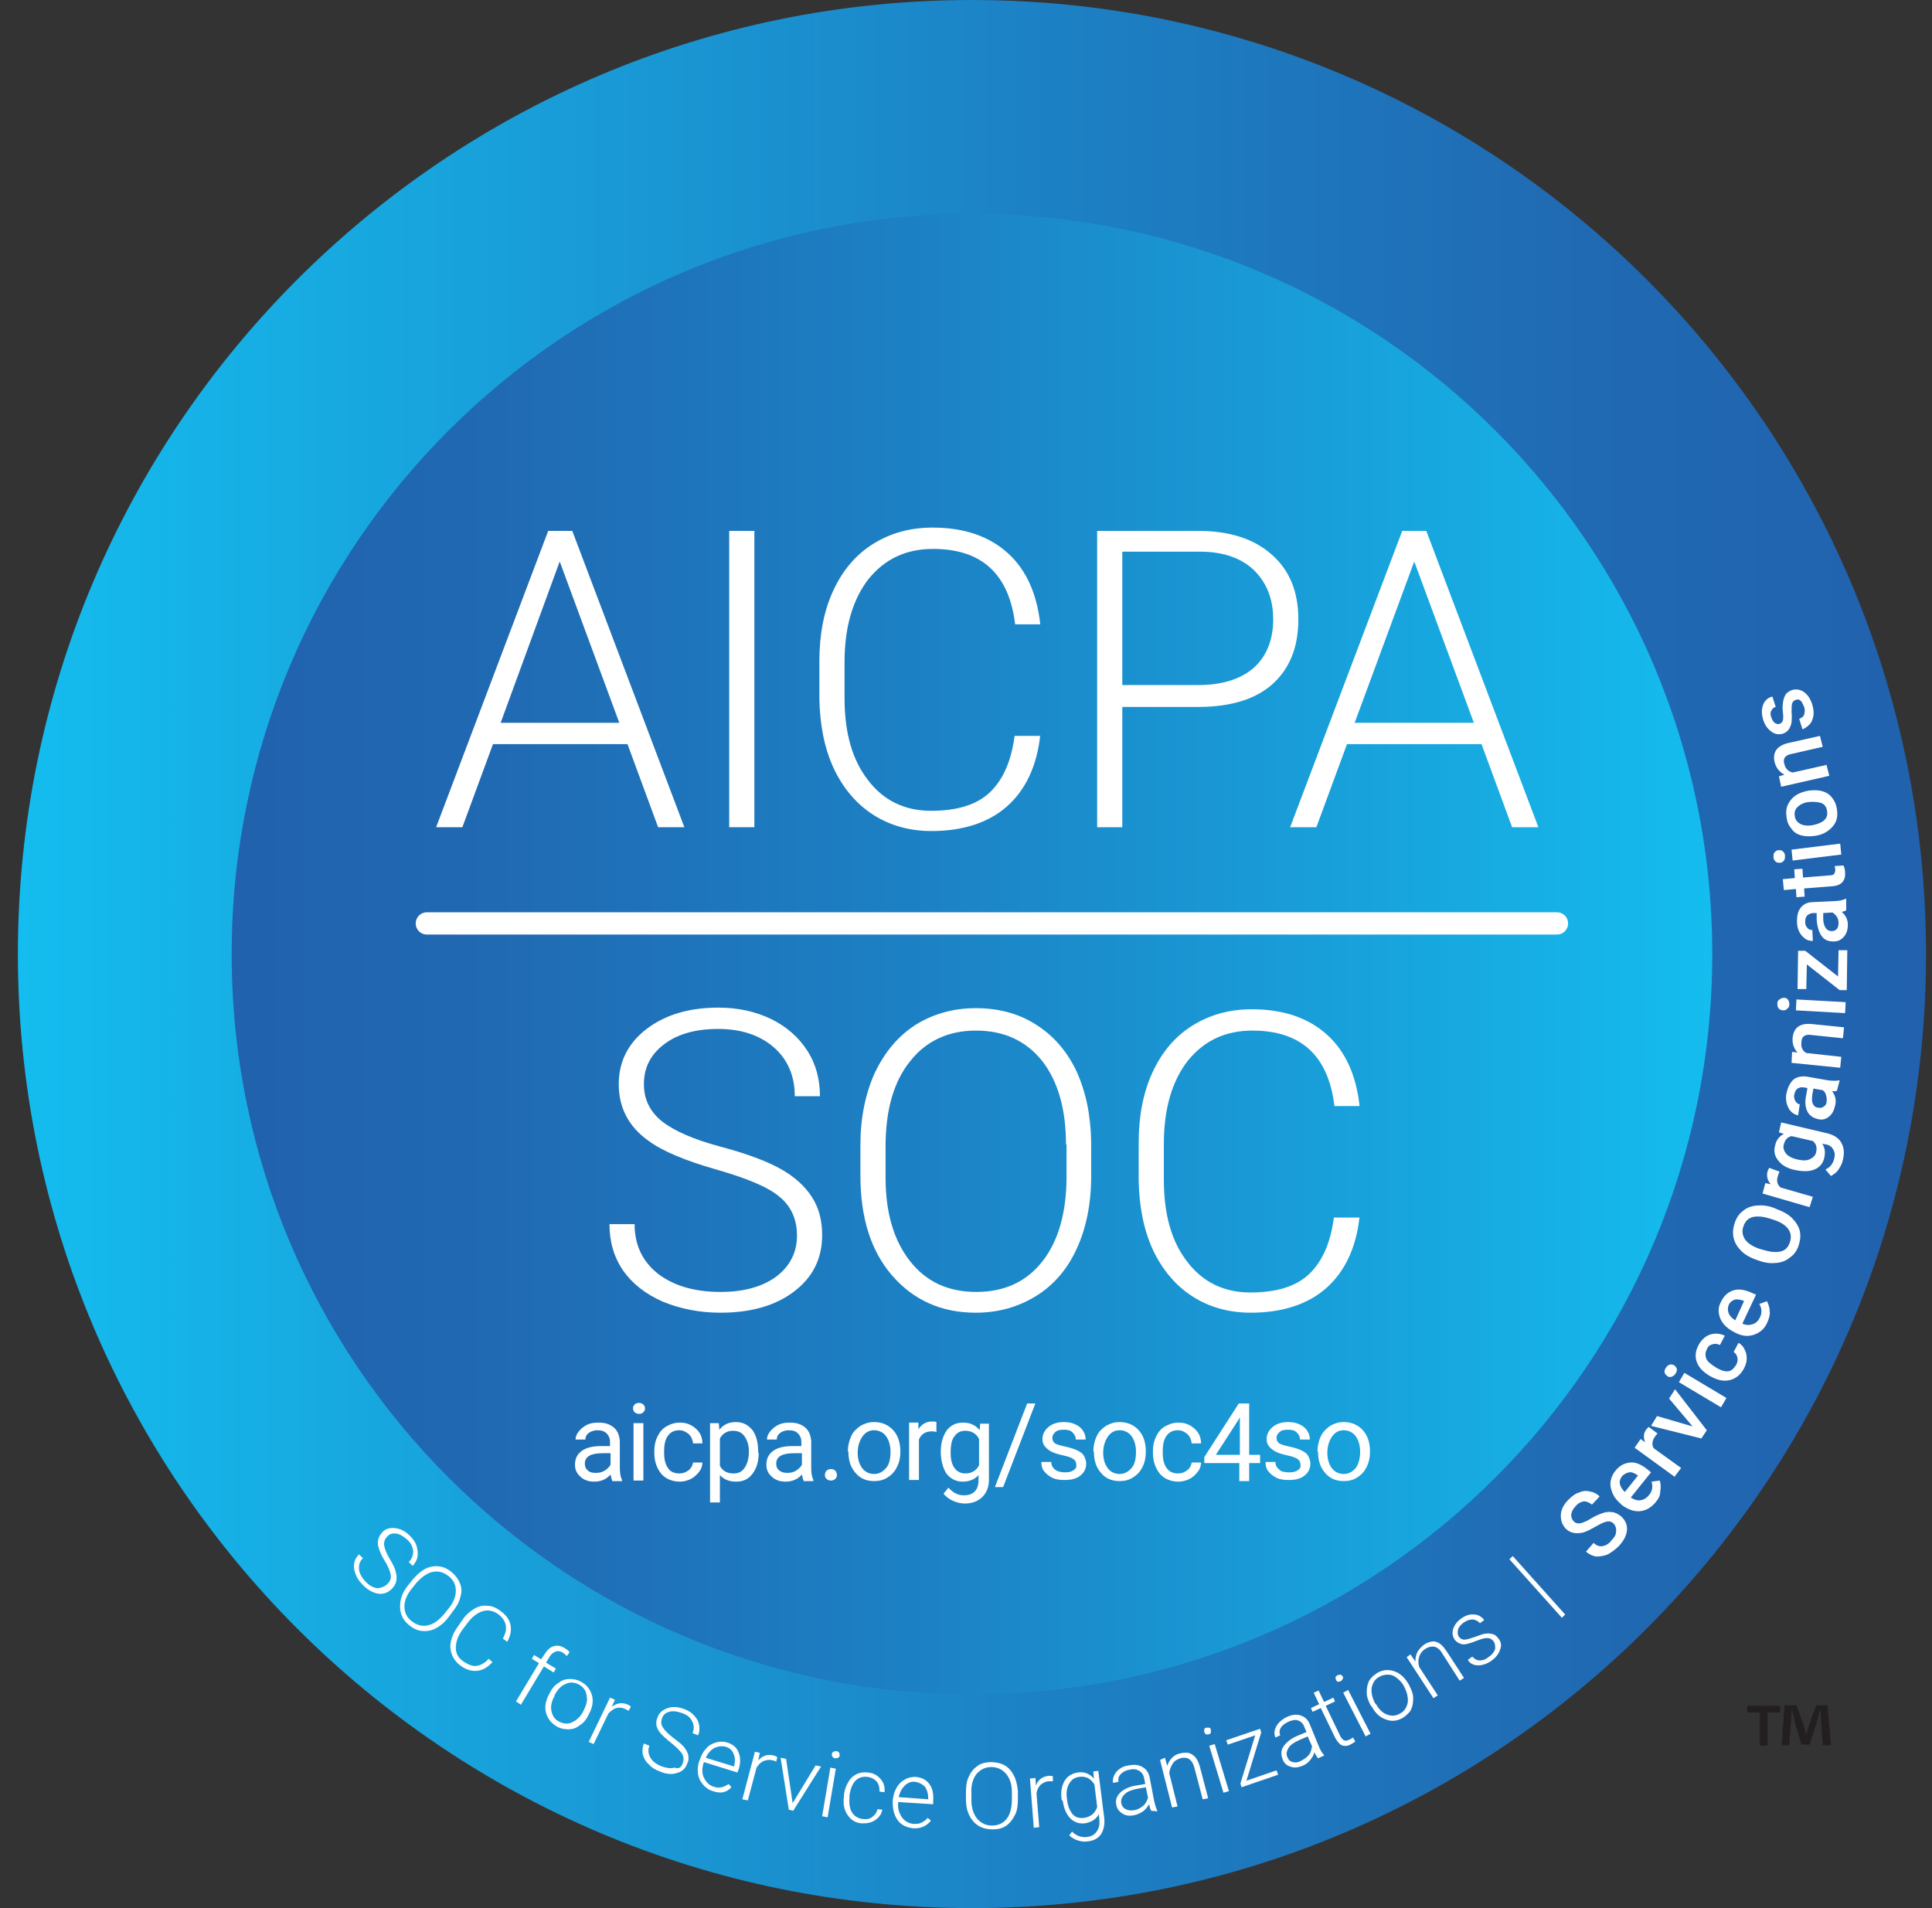 <svg width="81" height="80" viewBox="0 0 81 80" fill="none" xmlns="http://www.w3.org/2000/svg">
<rect x="0" y="0" width="81" height="80" fill="#333333" stroke="none"/>
<g clip-path="url(#clip0_9462_39806)">
<g clip-path="url(#clip1_9462_39806)">
<g clip-path="url(#clip2_9462_39806)">
<g clip-path="url(#clip3_9462_39806)">
<path d="M40.75 80C62.841 80 80.75 62.091 80.75 40C80.75 17.909 62.841 0 40.75 0C18.659 0 0.75 17.909 0.75 40C0.75 62.091 18.659 80 40.75 80Z" fill="url(#paint0_linear_9462_39806)"/>
<path d="M40.75 71.037C57.892 71.037 71.787 57.142 71.787 40C71.787 22.859 57.892 8.963 40.75 8.963C23.609 8.963 9.713 22.859 9.713 40C9.713 57.142 23.609 71.037 40.75 71.037Z" fill="url(#paint1_linear_9462_39806)"/>
<path d="M16.246 66.407C16.36 66.293 16.406 66.178 16.383 66.04C16.36 65.903 16.292 65.697 16.131 65.444C15.971 65.192 15.902 64.986 15.856 64.826C15.81 64.596 15.879 64.413 16.017 64.252C16.154 64.092 16.337 64.046 16.567 64.069C16.796 64.092 17.002 64.207 17.186 64.39C17.323 64.528 17.415 64.665 17.461 64.802C17.506 64.963 17.529 65.1 17.506 65.261C17.484 65.398 17.415 65.536 17.3 65.651L17.14 65.49C17.277 65.353 17.323 65.192 17.323 65.032C17.3 64.848 17.231 64.688 17.071 64.55C16.91 64.413 16.773 64.321 16.613 64.298C16.452 64.275 16.314 64.321 16.223 64.436C16.131 64.528 16.085 64.665 16.108 64.802C16.131 64.94 16.2 65.124 16.337 65.353C16.475 65.582 16.567 65.765 16.59 65.903C16.635 66.04 16.635 66.178 16.613 66.293C16.59 66.407 16.521 66.522 16.429 66.613C16.269 66.774 16.085 66.843 15.879 66.82C15.673 66.797 15.444 66.682 15.237 66.476C15.1 66.338 14.985 66.201 14.916 66.017C14.848 65.857 14.825 65.697 14.848 65.559C14.87 65.398 14.939 65.284 15.054 65.169L15.214 65.33C15.077 65.467 15.031 65.628 15.054 65.811C15.077 65.995 15.191 66.178 15.352 66.338C15.512 66.499 15.673 66.568 15.833 66.591C15.994 66.568 16.131 66.522 16.246 66.407Z" fill="white"/>
<path d="M18.767 67.851C18.606 68.057 18.423 68.195 18.24 68.287C18.056 68.378 17.85 68.401 17.666 68.378C17.483 68.355 17.3 68.264 17.139 68.126C16.887 67.92 16.773 67.668 16.773 67.347C16.773 67.026 16.887 66.728 17.139 66.43L17.323 66.201C17.483 66.017 17.666 65.857 17.85 65.765C18.033 65.673 18.24 65.65 18.423 65.673C18.606 65.696 18.79 65.788 18.95 65.925C19.111 66.063 19.225 66.224 19.294 66.407C19.363 66.59 19.363 66.774 19.294 66.98C19.248 67.186 19.134 67.37 18.973 67.576L18.767 67.851ZM18.79 67.461C18.996 67.209 19.111 66.957 19.111 66.705C19.111 66.453 19.019 66.246 18.813 66.086C18.606 65.925 18.4 65.857 18.148 65.903C17.919 65.948 17.689 66.109 17.46 66.361L17.277 66.59C17.07 66.842 16.956 67.094 16.956 67.347C16.956 67.599 17.048 67.805 17.254 67.966C17.46 68.126 17.666 68.195 17.919 68.149C18.171 68.103 18.377 67.943 18.606 67.691L18.79 67.461Z" fill="white"/>
<path d="M20.647 69.685C20.441 69.914 20.234 70.028 20.005 70.051C19.776 70.074 19.524 70.005 19.294 69.822C19.134 69.708 19.019 69.547 18.951 69.387C18.882 69.203 18.859 69.02 18.905 68.814C18.951 68.607 19.042 68.401 19.18 68.218L19.386 67.92C19.524 67.713 19.684 67.576 19.867 67.461C20.051 67.347 20.234 67.301 20.418 67.324C20.601 67.324 20.784 67.392 20.968 67.53C21.22 67.713 21.357 67.897 21.403 68.126C21.449 68.355 21.403 68.584 21.266 68.837L21.082 68.699C21.312 68.286 21.243 67.942 20.876 67.667C20.67 67.53 20.463 67.484 20.234 67.553C20.005 67.622 19.799 67.782 19.592 68.057L19.386 68.332C19.203 68.584 19.111 68.837 19.111 69.089C19.111 69.341 19.226 69.524 19.432 69.662C19.638 69.799 19.822 69.868 19.982 69.845C20.142 69.822 20.326 69.731 20.486 69.547L20.647 69.685Z" fill="white"/>
<path d="M21.633 71.335L22.596 69.731L22.298 69.547L22.389 69.387L22.687 69.57L22.825 69.364C22.939 69.181 23.054 69.066 23.215 69.02C23.375 68.974 23.512 68.997 23.696 69.112C23.765 69.158 23.833 69.204 23.879 69.272L23.765 69.433C23.719 69.387 23.673 69.341 23.604 69.295C23.489 69.227 23.398 69.204 23.283 69.249C23.169 69.295 23.1 69.364 23.031 69.479L22.894 69.708L23.306 69.96L23.215 70.121L22.802 69.868L21.839 71.473L21.633 71.335Z" fill="white"/>
<path d="M23.054 70.969C23.145 70.785 23.26 70.648 23.421 70.556C23.558 70.441 23.718 70.395 23.879 70.395C24.039 70.395 24.2 70.418 24.36 70.51C24.612 70.648 24.75 70.831 24.819 71.083C24.887 71.335 24.842 71.588 24.681 71.885L24.658 71.931C24.567 72.115 24.452 72.252 24.291 72.344C24.154 72.459 23.994 72.504 23.833 72.504C23.673 72.504 23.512 72.481 23.352 72.39C23.122 72.252 22.962 72.069 22.893 71.817C22.825 71.565 22.87 71.312 23.031 71.014L23.054 70.969ZM23.237 71.129C23.122 71.335 23.077 71.565 23.122 71.748C23.168 71.954 23.26 72.092 23.443 72.183C23.627 72.275 23.81 72.298 23.994 72.206C24.177 72.115 24.337 71.977 24.452 71.748L24.475 71.702C24.544 71.565 24.59 71.427 24.612 71.29C24.612 71.152 24.59 71.014 24.544 70.9C24.475 70.785 24.406 70.694 24.269 70.625C24.085 70.533 23.902 70.51 23.718 70.602C23.535 70.671 23.375 70.831 23.26 71.06L23.237 71.129Z" fill="white"/>
<path d="M26.355 71.725C26.309 71.702 26.263 71.679 26.217 71.656C26.08 71.587 25.965 71.587 25.851 71.61C25.736 71.633 25.621 71.725 25.507 71.84L24.888 73.123L24.682 73.031L25.576 71.175L25.782 71.266L25.644 71.564C25.851 71.404 26.08 71.358 26.332 71.473C26.378 71.496 26.424 71.519 26.447 71.564L26.355 71.725Z" fill="white"/>
<path d="M28.624 73.925C28.669 73.788 28.669 73.65 28.601 73.536C28.532 73.421 28.371 73.261 28.142 73.077C27.913 72.894 27.73 72.734 27.638 72.596C27.5 72.413 27.477 72.206 27.569 72C27.638 71.794 27.798 71.679 28.005 71.61C28.211 71.541 28.44 71.564 28.692 71.656C28.876 71.725 29.013 71.817 29.105 71.931C29.22 72.046 29.288 72.183 29.311 72.321C29.334 72.458 29.334 72.619 29.265 72.756L29.036 72.665C29.105 72.481 29.105 72.321 29.013 72.16C28.945 72 28.784 71.885 28.578 71.817C28.371 71.748 28.211 71.725 28.05 71.771C27.89 71.817 27.798 71.908 27.753 72.046C27.707 72.183 27.707 72.298 27.798 72.436C27.89 72.573 28.005 72.688 28.211 72.848C28.417 73.009 28.578 73.123 28.669 73.238C28.761 73.352 28.83 73.467 28.853 73.582C28.876 73.696 28.876 73.834 28.807 73.948C28.738 74.155 28.578 74.292 28.371 74.338C28.165 74.407 27.913 74.384 27.661 74.269C27.477 74.201 27.317 74.109 27.202 73.971C27.065 73.857 26.996 73.719 26.95 73.559C26.927 73.421 26.927 73.261 26.996 73.1L27.225 73.192C27.157 73.375 27.179 73.536 27.271 73.696C27.363 73.857 27.523 73.971 27.753 74.063C27.959 74.132 28.142 74.155 28.28 74.109C28.463 74.178 28.578 74.086 28.624 73.925Z" fill="white"/>
<path d="M29.885 75.094C29.724 75.049 29.587 74.957 29.472 74.819C29.357 74.682 29.289 74.544 29.266 74.384C29.243 74.224 29.243 74.04 29.311 73.857L29.334 73.788C29.403 73.605 29.472 73.444 29.61 73.306C29.724 73.169 29.862 73.1 30.022 73.054C30.183 73.009 30.343 73.009 30.481 73.054C30.71 73.123 30.893 73.261 30.962 73.467C31.054 73.673 31.054 73.925 30.962 74.201L30.916 74.315L29.518 73.88L29.495 73.925C29.426 74.155 29.426 74.361 29.518 74.544C29.61 74.728 29.747 74.865 29.93 74.911C30.045 74.957 30.16 74.957 30.251 74.934C30.343 74.911 30.458 74.865 30.549 74.796L30.664 74.934C30.458 75.163 30.206 75.209 29.885 75.094ZM30.435 73.238C30.274 73.192 30.114 73.215 29.953 73.284C29.793 73.375 29.678 73.513 29.587 73.696L30.779 74.063V74.04C30.824 73.857 30.824 73.673 30.756 73.536C30.71 73.398 30.595 73.284 30.435 73.238Z" fill="white"/>
<path d="M32.544 73.857C32.498 73.834 32.453 73.811 32.407 73.811C32.269 73.765 32.132 73.788 32.017 73.834C31.902 73.88 31.811 73.972 31.719 74.109L31.352 75.484L31.123 75.439L31.65 73.444L31.857 73.49L31.788 73.811C31.971 73.605 32.177 73.536 32.453 73.605C32.521 73.628 32.567 73.651 32.59 73.674L32.544 73.857Z" fill="white"/>
<path d="M33.232 75.599L34.194 74.017L34.424 74.063L33.255 75.92L33.071 75.874L32.727 73.696L32.957 73.742L33.232 75.599Z" fill="white"/>
<path d="M34.698 76.195L34.469 76.149L34.813 74.109L35.042 74.155L34.698 76.195ZM34.881 73.536C34.881 73.49 34.904 73.467 34.95 73.444C34.973 73.421 35.019 73.421 35.065 73.421C35.111 73.421 35.156 73.444 35.179 73.49C35.202 73.513 35.202 73.559 35.202 73.605C35.202 73.651 35.179 73.674 35.133 73.697C35.088 73.719 35.065 73.719 35.019 73.719C34.973 73.719 34.927 73.697 34.904 73.651C34.881 73.605 34.858 73.582 34.881 73.536Z" fill="white"/>
<path d="M36.166 76.264C36.326 76.287 36.464 76.264 36.578 76.172C36.693 76.08 36.762 75.989 36.785 75.851L36.991 75.874C36.968 75.989 36.922 76.103 36.831 76.195C36.739 76.287 36.647 76.355 36.51 76.401C36.372 76.447 36.257 76.447 36.12 76.447C35.845 76.424 35.661 76.287 35.524 76.08C35.386 75.874 35.34 75.622 35.386 75.301V75.232C35.409 75.026 35.478 74.865 35.57 74.705C35.661 74.544 35.776 74.453 35.914 74.384C36.051 74.315 36.212 74.292 36.395 74.315C36.624 74.338 36.785 74.43 36.922 74.59C37.06 74.751 37.105 74.934 37.083 75.14L36.876 75.118C36.876 74.957 36.853 74.82 36.762 74.705C36.67 74.59 36.532 74.522 36.372 74.499C36.166 74.476 36.005 74.522 35.868 74.659C35.73 74.797 35.661 75.003 35.616 75.255V75.324C35.593 75.576 35.616 75.805 35.707 75.966C35.799 76.126 35.959 76.241 36.166 76.264Z" fill="white"/>
<path d="M38.275 76.653C38.092 76.63 37.954 76.585 37.816 76.493C37.679 76.401 37.587 76.264 37.519 76.103C37.45 75.943 37.427 75.759 37.427 75.576V75.484C37.45 75.278 37.495 75.117 37.587 74.957C37.679 74.796 37.794 74.682 37.931 74.613C38.069 74.522 38.229 74.499 38.389 74.499C38.642 74.522 38.825 74.613 38.963 74.796C39.1 74.98 39.146 75.209 39.123 75.507V75.645L37.656 75.553V75.599C37.633 75.828 37.702 76.034 37.816 76.195C37.931 76.355 38.092 76.447 38.298 76.47C38.412 76.47 38.527 76.47 38.619 76.424C38.71 76.378 38.802 76.332 38.894 76.218L39.031 76.332C38.848 76.562 38.596 76.676 38.275 76.653ZM38.367 74.705C38.206 74.682 38.046 74.751 37.931 74.865C37.816 74.98 37.725 75.14 37.679 75.347L38.917 75.438V75.415C38.917 75.209 38.871 75.049 38.779 74.911C38.665 74.796 38.527 74.728 38.367 74.705Z" fill="white"/>
<path d="M42.676 75.416C42.676 75.668 42.653 75.897 42.561 76.081C42.469 76.264 42.355 76.424 42.194 76.539C42.034 76.653 41.85 76.699 41.621 76.699C41.3 76.699 41.025 76.608 40.819 76.379C40.613 76.149 40.498 75.851 40.498 75.439V75.164C40.498 74.911 40.521 74.682 40.613 74.499C40.704 74.293 40.819 74.155 40.979 74.04C41.14 73.926 41.323 73.88 41.553 73.88C41.759 73.88 41.965 73.926 42.126 74.017C42.286 74.109 42.423 74.27 42.515 74.453C42.607 74.636 42.653 74.866 42.676 75.095V75.416ZM42.424 75.141C42.424 74.797 42.332 74.545 42.171 74.361C42.011 74.178 41.805 74.086 41.553 74.086C41.3 74.086 41.094 74.201 40.934 74.384C40.796 74.568 40.704 74.843 40.727 75.186V75.484C40.727 75.805 40.819 76.081 40.979 76.264C41.14 76.447 41.346 76.539 41.598 76.539C41.873 76.539 42.08 76.424 42.217 76.241C42.355 76.058 42.424 75.782 42.424 75.439V75.141Z" fill="white"/>
<path d="M44.143 74.682C44.098 74.682 44.052 74.682 43.983 74.682C43.845 74.682 43.731 74.751 43.639 74.819C43.547 74.911 43.479 75.026 43.456 75.186L43.57 76.607L43.341 76.63L43.181 74.567L43.41 74.544L43.433 74.865C43.525 74.613 43.708 74.476 43.983 74.453C44.052 74.453 44.098 74.453 44.143 74.476V74.682Z" fill="white"/>
<path d="M44.51 75.462C44.464 75.141 44.51 74.888 44.624 74.682C44.739 74.476 44.922 74.361 45.175 74.315C45.45 74.269 45.679 74.361 45.862 74.567L45.839 74.269L46.046 74.247L46.298 76.241C46.321 76.493 46.275 76.722 46.16 76.906C46.023 77.089 45.839 77.181 45.587 77.204C45.45 77.227 45.312 77.204 45.175 77.158C45.037 77.112 44.922 77.043 44.831 76.951L44.945 76.791C45.129 76.974 45.335 77.043 45.564 77.02C45.748 76.997 45.885 76.928 45.977 76.791C46.069 76.676 46.114 76.493 46.091 76.31L46.069 76.058C45.954 76.287 45.748 76.401 45.472 76.447C45.243 76.47 45.037 76.401 44.877 76.241C44.716 76.08 44.602 75.828 44.556 75.507L44.51 75.462ZM44.739 75.462C44.762 75.714 44.854 75.92 44.968 76.058C45.083 76.195 45.243 76.241 45.45 76.218C45.725 76.172 45.908 76.034 46 75.76L45.885 74.82C45.816 74.705 45.725 74.613 45.61 74.545C45.495 74.499 45.381 74.476 45.243 74.499C45.06 74.522 44.922 74.613 44.831 74.774C44.716 74.957 44.693 75.186 44.739 75.462Z" fill="white"/>
<path d="M48.269 75.92C48.223 75.851 48.2 75.759 48.177 75.645C48.108 75.759 48.039 75.851 47.925 75.943C47.81 76.011 47.696 76.08 47.558 76.103C47.374 76.149 47.191 76.126 47.054 76.034C46.916 75.943 46.824 75.828 46.801 75.668C46.756 75.461 46.824 75.301 46.962 75.163C47.099 75.026 47.329 74.911 47.604 74.865L48.016 74.796L47.971 74.567C47.948 74.43 47.879 74.315 47.764 74.246C47.65 74.177 47.512 74.155 47.352 74.2C47.191 74.223 47.077 74.292 46.985 74.384C46.893 74.475 46.87 74.59 46.893 74.705L46.664 74.751C46.641 74.59 46.687 74.43 46.801 74.292C46.916 74.155 47.099 74.04 47.329 74.017C47.558 73.971 47.741 73.994 47.902 74.086C48.062 74.177 48.154 74.315 48.2 74.521L48.383 75.484C48.429 75.69 48.475 75.828 48.521 75.92V75.943L48.269 75.92ZM47.535 75.897C47.696 75.874 47.81 75.805 47.925 75.713C48.039 75.622 48.085 75.507 48.131 75.37L48.039 74.934L47.65 75.003C47.42 75.049 47.26 75.117 47.145 75.232C47.031 75.347 46.985 75.461 47.008 75.599C47.031 75.713 47.099 75.805 47.191 75.851C47.283 75.897 47.398 75.92 47.535 75.897Z" fill="white"/>
<path d="M48.842 73.696L48.934 74.04C48.98 73.903 49.048 73.788 49.14 73.696C49.232 73.605 49.346 73.536 49.484 73.513C49.69 73.467 49.873 73.467 50.011 73.582C50.148 73.674 50.24 73.834 50.309 74.086L50.653 75.393L50.424 75.439L50.08 74.132C50.034 73.948 49.965 73.834 49.873 73.765C49.782 73.696 49.644 73.674 49.484 73.719C49.346 73.765 49.232 73.834 49.163 73.948C49.094 74.063 49.025 74.201 49.025 74.361L49.369 75.737L49.14 75.782L48.636 73.788L48.842 73.696Z" fill="white"/>
<path d="M50.492 72.619C50.469 72.573 50.492 72.55 50.492 72.504C50.492 72.459 50.538 72.436 50.583 72.436C50.629 72.436 50.675 72.436 50.698 72.436C50.721 72.436 50.767 72.481 50.767 72.527C50.767 72.573 50.767 72.596 50.767 72.642C50.744 72.688 50.721 72.711 50.675 72.711C50.629 72.734 50.583 72.711 50.56 72.711C50.538 72.711 50.514 72.665 50.492 72.619ZM51.523 75.095L51.294 75.163L50.698 73.192L50.927 73.123L51.523 75.095Z" fill="white"/>
<path d="M52.257 74.659L53.518 74.224L53.587 74.407L52.051 74.934L52.005 74.774L52.624 72.757L51.478 73.146L51.409 72.963L52.83 72.481L52.876 72.642L52.257 74.659Z" fill="white"/>
<path d="M55.26 73.719C55.214 73.673 55.168 73.582 55.099 73.467C55.076 73.605 55.007 73.696 54.916 73.811C54.824 73.925 54.709 73.994 54.595 74.04C54.411 74.109 54.251 74.132 54.09 74.063C53.93 74.017 53.816 73.902 53.77 73.742C53.701 73.559 53.701 73.375 53.816 73.215C53.93 73.054 54.113 72.894 54.389 72.779L54.778 72.619L54.687 72.412C54.641 72.275 54.549 72.183 54.434 72.137C54.32 72.092 54.182 72.115 54.022 72.183C53.884 72.252 53.77 72.321 53.701 72.435C53.632 72.55 53.632 72.665 53.678 72.756L53.472 72.848C53.403 72.688 53.426 72.527 53.517 72.367C53.609 72.206 53.77 72.069 53.976 71.977C54.182 71.885 54.389 71.862 54.549 71.931C54.709 71.977 54.847 72.115 54.916 72.298L55.282 73.192C55.351 73.375 55.443 73.513 55.512 73.582V73.605L55.26 73.719ZM54.526 73.834C54.664 73.765 54.778 73.696 54.87 73.582C54.962 73.467 54.984 73.352 55.007 73.215L54.824 72.802L54.457 72.963C54.251 73.054 54.09 73.169 54.022 73.284C53.953 73.398 53.907 73.536 53.976 73.673C54.022 73.788 54.09 73.857 54.205 73.879C54.297 73.902 54.411 73.902 54.526 73.834Z" fill="white"/>
<path d="M55.283 70.877L55.512 71.358L55.902 71.175L55.971 71.335L55.581 71.519L56.177 72.757C56.223 72.871 56.291 72.917 56.337 72.963C56.406 72.986 56.475 72.986 56.566 72.94C56.612 72.917 56.658 72.894 56.727 72.848L56.819 73.009C56.773 73.055 56.704 73.1 56.612 73.146C56.475 73.215 56.36 73.215 56.246 73.169C56.154 73.123 56.062 73.009 55.971 72.848L55.374 71.611L55.031 71.771L54.962 71.611L55.306 71.45L55.077 70.969L55.283 70.877Z" fill="white"/>
<path d="M56.017 70.441C55.994 70.395 55.994 70.372 55.994 70.326C55.994 70.281 56.04 70.258 56.086 70.235C56.132 70.212 56.177 70.212 56.2 70.212C56.223 70.212 56.269 70.258 56.292 70.281C56.315 70.326 56.315 70.35 56.292 70.395C56.269 70.441 56.246 70.464 56.2 70.487C56.154 70.51 56.109 70.51 56.086 70.51C56.063 70.51 56.04 70.464 56.017 70.441ZM57.461 72.688L57.255 72.802L56.315 70.968L56.521 70.854L57.461 72.688Z" fill="white"/>
<path d="M57.461 71.496C57.37 71.312 57.301 71.152 57.301 70.969C57.301 70.785 57.324 70.625 57.392 70.487C57.461 70.35 57.599 70.235 57.736 70.143C57.966 70.006 58.218 69.983 58.47 70.075C58.722 70.166 58.905 70.35 59.066 70.625L59.089 70.671C59.18 70.854 59.249 71.014 59.249 71.198C59.249 71.381 59.226 71.542 59.157 71.679C59.089 71.817 58.951 71.931 58.814 72.023C58.584 72.16 58.332 72.183 58.103 72.092C57.851 72 57.668 71.84 57.507 71.542L57.461 71.496ZM57.691 71.45C57.805 71.656 57.965 71.817 58.149 71.885C58.332 71.954 58.516 71.954 58.699 71.84C58.883 71.748 58.974 71.587 59.02 71.381C59.043 71.175 58.997 70.969 58.883 70.739L58.859 70.694C58.791 70.556 58.676 70.441 58.562 70.35C58.447 70.258 58.332 70.212 58.195 70.212C58.057 70.212 57.943 70.235 57.828 70.304C57.645 70.395 57.553 70.556 57.507 70.762C57.484 70.969 57.53 71.175 57.645 71.404L57.691 71.45Z" fill="white"/>
<path d="M59.134 69.364L59.34 69.662C59.34 69.525 59.363 69.387 59.432 69.249C59.501 69.135 59.593 69.043 59.707 68.951C59.891 68.837 60.074 68.791 60.212 68.837C60.372 68.883 60.509 69.02 60.647 69.227L61.38 70.35L61.197 70.464L60.464 69.318C60.372 69.158 60.257 69.066 60.143 69.043C60.028 69.02 59.891 69.043 59.753 69.135C59.638 69.204 59.547 69.318 59.501 69.456C59.455 69.593 59.455 69.731 59.501 69.891L60.28 71.083L60.097 71.198L58.974 69.479L59.134 69.364Z" fill="white"/>
<path d="M62.618 68.814C62.549 68.722 62.457 68.676 62.343 68.676C62.228 68.676 62.09 68.722 61.907 68.791C61.747 68.859 61.586 68.905 61.494 68.928C61.403 68.951 61.288 68.951 61.196 68.905C61.105 68.859 61.036 68.814 60.99 68.745C60.898 68.607 60.876 68.47 60.921 68.309C60.967 68.149 61.082 67.988 61.242 67.874C61.426 67.736 61.609 67.668 61.792 67.69C61.976 67.69 62.113 67.782 62.228 67.92L62.045 68.057C61.976 67.966 61.884 67.92 61.747 67.897C61.609 67.897 61.494 67.942 61.357 68.034C61.242 68.126 61.151 68.218 61.128 68.332C61.105 68.447 61.105 68.538 61.173 68.63C61.242 68.722 61.311 68.745 61.403 68.745C61.494 68.745 61.632 68.699 61.838 68.63C62.045 68.561 62.182 68.493 62.297 68.493C62.411 68.47 62.503 68.493 62.595 68.516C62.686 68.538 62.755 68.607 62.824 68.699C62.938 68.837 62.962 68.997 62.893 69.157C62.847 69.318 62.732 69.478 62.549 69.616C62.365 69.753 62.159 69.822 61.976 69.822C61.792 69.822 61.632 69.753 61.54 69.593L61.724 69.455C61.815 69.547 61.907 69.616 62.045 69.616C62.182 69.616 62.297 69.57 62.434 69.455C62.572 69.364 62.641 69.249 62.686 69.135C62.686 68.997 62.686 68.905 62.618 68.814Z" fill="white"/>
<path d="M65.621 67.691L65.484 67.828L63.283 65.375L63.421 65.238L65.621 67.691Z" fill="white"/>
<path d="M67.661 63.886C67.569 63.794 67.478 63.771 67.363 63.794C67.248 63.817 67.111 63.886 66.904 64C66.698 64.115 66.538 64.207 66.377 64.252C66.079 64.321 65.85 64.275 65.667 64.115C65.506 63.954 65.438 63.771 65.438 63.542C65.438 63.312 65.552 63.083 65.758 62.877C65.896 62.739 66.034 62.625 66.194 62.579C66.354 62.51 66.492 62.487 66.652 62.533C66.813 62.556 66.95 62.625 67.065 62.739L66.744 63.083C66.629 62.992 66.515 62.946 66.4 62.946C66.286 62.969 66.171 63.014 66.056 63.152C65.942 63.267 65.896 63.381 65.873 63.496C65.873 63.611 65.896 63.702 65.988 63.794C66.056 63.863 66.148 63.886 66.263 63.863C66.377 63.84 66.538 63.771 66.721 63.656C66.904 63.542 67.088 63.473 67.225 63.427C67.363 63.381 67.501 63.381 67.638 63.404C67.753 63.427 67.867 63.496 67.982 63.588C68.142 63.748 68.234 63.931 68.211 64.161C68.188 64.39 68.074 64.596 67.867 64.825C67.73 64.963 67.569 65.078 67.409 65.169C67.248 65.238 67.065 65.261 66.927 65.261C66.767 65.238 66.629 65.169 66.492 65.055L66.813 64.688C66.927 64.802 67.065 64.848 67.18 64.825C67.317 64.802 67.455 64.734 67.569 64.573C67.684 64.459 67.753 64.344 67.753 64.229C67.776 64.069 67.73 63.977 67.661 63.886Z" fill="white"/>
<path d="M69.426 62.968C69.243 63.197 69.013 63.335 68.761 63.358C68.509 63.381 68.257 63.289 68.005 63.106L67.959 63.06C67.799 62.922 67.684 62.785 67.615 62.624C67.546 62.464 67.501 62.303 67.523 62.12C67.546 61.96 67.615 61.799 67.73 61.662C67.913 61.432 68.12 61.341 68.349 61.318C68.578 61.295 68.83 61.41 69.082 61.616L69.22 61.73L68.372 62.785C68.509 62.877 68.647 62.922 68.784 62.9C68.922 62.877 69.036 62.808 69.128 62.693C69.266 62.533 69.311 62.349 69.243 62.12L69.587 62.074C69.632 62.212 69.632 62.372 69.609 62.51C69.609 62.693 69.541 62.831 69.426 62.968ZM68.005 61.891C67.936 61.983 67.89 62.097 67.913 62.212C67.936 62.326 68.005 62.441 68.12 62.556L68.67 61.868L68.647 61.845C68.509 61.753 68.395 61.708 68.303 61.73C68.188 61.753 68.097 61.799 68.005 61.891Z" fill="white"/>
<path d="M69.495 60.103C69.449 60.149 69.403 60.195 69.38 60.241C69.266 60.401 69.243 60.585 69.335 60.722L70.481 61.547L70.206 61.914L68.532 60.699L68.784 60.332L68.968 60.47C68.899 60.264 68.899 60.103 69.014 59.943C69.059 59.897 69.082 59.851 69.128 59.828L69.495 60.103Z" fill="white"/>
<path d="M70.962 59.805L69.976 58.636L70.228 58.247L71.558 59.966L71.329 60.31L69.22 59.782L69.472 59.37L70.962 59.805Z" fill="white"/>
<path d="M69.908 57.696C69.839 57.651 69.816 57.605 69.793 57.559C69.77 57.49 69.793 57.421 69.839 57.353C69.885 57.284 69.931 57.238 69.999 57.215C70.068 57.192 70.137 57.215 70.183 57.238C70.252 57.284 70.275 57.33 70.297 57.376C70.32 57.444 70.297 57.513 70.252 57.582C70.206 57.651 70.16 57.696 70.091 57.719C70.022 57.742 69.954 57.742 69.908 57.696ZM72.383 58.613L72.154 59.003L70.389 57.949L70.618 57.559L72.383 58.613Z" fill="white"/>
<path d="M72.796 57.215C72.842 57.123 72.865 57.008 72.842 56.917C72.819 56.825 72.773 56.733 72.682 56.688L72.888 56.298C73.003 56.367 73.094 56.458 73.14 56.573C73.209 56.688 73.232 56.825 73.232 56.963C73.232 57.1 73.186 57.238 73.117 57.375C72.98 57.627 72.796 57.788 72.544 57.857C72.292 57.925 72.04 57.88 71.742 57.719L71.696 57.696C71.421 57.536 71.237 57.352 71.146 57.123C71.054 56.894 71.077 56.642 71.215 56.39C71.329 56.183 71.49 56.023 71.696 55.954C71.902 55.885 72.109 55.908 72.315 56L72.109 56.39C71.994 56.344 71.902 56.321 71.788 56.367C71.673 56.39 71.604 56.458 71.558 56.573C71.49 56.711 71.49 56.825 71.535 56.963C71.581 57.077 71.719 57.192 71.902 57.306L71.971 57.352C72.177 57.467 72.338 57.513 72.475 57.49C72.613 57.467 72.705 57.352 72.796 57.215Z" fill="white"/>
<path d="M74.103 55.427C73.989 55.702 73.805 55.863 73.553 55.954C73.301 56.046 73.049 56.023 72.774 55.886L72.728 55.863C72.544 55.771 72.384 55.656 72.269 55.519C72.155 55.381 72.086 55.221 72.063 55.06C72.04 54.9 72.063 54.739 72.155 54.579C72.269 54.327 72.453 54.166 72.682 54.097C72.911 54.029 73.163 54.075 73.461 54.212L73.622 54.281L73.049 55.496C73.209 55.565 73.347 55.565 73.484 55.519C73.622 55.473 73.713 55.381 73.782 55.244C73.874 55.06 73.874 54.854 73.759 54.671L74.08 54.556C74.149 54.694 74.195 54.831 74.195 54.969C74.218 55.106 74.172 55.267 74.103 55.427ZM72.476 54.716C72.43 54.831 72.43 54.946 72.476 55.06C72.521 55.175 72.613 55.267 72.751 55.358L73.117 54.556L73.094 54.533C72.957 54.487 72.819 54.464 72.728 54.487C72.613 54.533 72.521 54.602 72.476 54.716Z" fill="white"/>
<path d="M74.515 50.705C74.767 50.797 74.973 50.911 75.134 51.072C75.294 51.232 75.409 51.416 75.455 51.599C75.501 51.782 75.478 52.011 75.409 52.218C75.34 52.424 75.225 52.607 75.042 52.722C74.882 52.86 74.698 52.928 74.469 52.951C74.24 52.974 74.011 52.951 73.758 52.86L73.621 52.814C73.369 52.722 73.162 52.607 73.002 52.447C72.841 52.286 72.727 52.103 72.681 51.897C72.635 51.691 72.658 51.484 72.727 51.278C72.796 51.072 72.91 50.888 73.071 50.774C73.231 50.636 73.415 50.567 73.644 50.544C73.873 50.522 74.102 50.544 74.354 50.636L74.515 50.705ZM74.217 51.094C73.919 51.003 73.69 50.98 73.483 51.026C73.3 51.072 73.162 51.209 73.094 51.416C73.025 51.622 73.048 51.782 73.162 51.966C73.277 52.126 73.483 52.264 73.758 52.355L73.919 52.401C74.217 52.493 74.446 52.516 74.652 52.47C74.859 52.424 74.973 52.286 75.042 52.08C75.111 51.874 75.088 51.691 74.973 51.53C74.859 51.37 74.652 51.232 74.354 51.14L74.217 51.094Z" fill="white"/>
<path d="M74.607 49.123C74.584 49.169 74.561 49.238 74.538 49.307C74.469 49.513 74.515 49.673 74.653 49.788L76.005 50.178L75.868 50.613L73.897 50.04L74.011 49.605L74.24 49.651C74.103 49.49 74.057 49.33 74.103 49.123C74.126 49.055 74.149 49.009 74.172 48.963L74.607 49.123Z" fill="white"/>
<path d="M75.249 49.054C74.928 48.986 74.699 48.848 74.561 48.665C74.401 48.481 74.355 48.252 74.424 48.023C74.469 47.794 74.607 47.633 74.79 47.541L74.584 47.473L74.676 47.06L76.624 47.519C76.876 47.587 77.083 47.702 77.197 47.908C77.312 48.114 77.335 48.344 77.266 48.619C77.243 48.756 77.174 48.894 77.083 49.031C76.991 49.169 76.876 49.238 76.762 49.306L76.532 49.031C76.739 48.94 76.853 48.779 76.899 48.573C76.945 48.413 76.922 48.298 76.853 48.183C76.785 48.069 76.693 48 76.532 47.977L76.395 47.954C76.51 48.114 76.532 48.298 76.487 48.527C76.441 48.756 76.303 48.94 76.074 49.031C75.868 49.123 75.593 49.123 75.249 49.054ZM75.386 48.619C75.593 48.665 75.753 48.665 75.891 48.596C76.028 48.527 76.12 48.435 76.143 48.298C76.189 48.114 76.143 47.954 76.005 47.839L75.111 47.633C74.928 47.679 74.836 47.794 74.79 47.977C74.744 48.114 74.79 48.252 74.882 48.367C74.974 48.481 75.157 48.573 75.386 48.619Z" fill="white"/>
<path d="M77.014 45.731C76.968 45.754 76.9 45.754 76.808 45.754C76.945 45.914 76.991 46.12 76.945 46.327C76.9 46.533 76.831 46.693 76.693 46.808C76.556 46.923 76.395 46.968 76.235 46.923C76.029 46.877 75.868 46.785 75.776 46.602C75.685 46.418 75.662 46.189 75.731 45.891L75.776 45.616L75.639 45.593C75.524 45.57 75.456 45.593 75.364 45.639C75.295 45.685 75.249 45.776 75.226 45.891C75.203 46.006 75.226 46.075 75.272 46.166C75.318 46.235 75.364 46.281 75.456 46.304L75.387 46.762C75.272 46.739 75.18 46.693 75.089 46.602C74.997 46.51 74.951 46.395 74.905 46.258C74.882 46.12 74.859 45.983 74.905 45.822C74.951 45.593 75.043 45.41 75.18 45.272C75.318 45.158 75.501 45.112 75.731 45.135L76.647 45.295C76.831 45.318 76.991 45.318 77.106 45.295H77.129L77.014 45.731ZM76.579 46.189C76.602 46.097 76.579 46.006 76.556 45.914C76.533 45.822 76.487 45.754 76.418 45.708L76.029 45.639L75.983 45.891C75.96 46.051 75.96 46.189 76.006 46.281C76.052 46.373 76.12 46.441 76.235 46.441C76.327 46.464 76.395 46.441 76.464 46.395C76.533 46.349 76.579 46.281 76.579 46.189Z" fill="white"/>
<path d="M75.134 44.103L75.364 44.126C75.203 43.966 75.134 43.736 75.157 43.507C75.203 43.072 75.478 42.888 75.96 42.934L77.312 43.072L77.266 43.53L75.936 43.393C75.799 43.37 75.707 43.393 75.639 43.438C75.57 43.484 75.524 43.576 75.524 43.714C75.501 43.897 75.57 44.057 75.73 44.149L77.197 44.309L77.151 44.768L75.111 44.562L75.134 44.103Z" fill="white"/>
<path d="M74.767 42.361C74.698 42.361 74.629 42.338 74.584 42.292C74.538 42.247 74.515 42.178 74.515 42.086C74.515 41.994 74.538 41.949 74.606 41.903C74.675 41.857 74.721 41.834 74.79 41.834C74.859 41.834 74.927 41.857 74.95 41.903C74.996 41.949 75.019 42.017 75.019 42.109C75.019 42.201 74.996 42.247 74.927 42.292C74.904 42.338 74.836 42.361 74.767 42.361ZM77.38 42.017L77.357 42.476L75.294 42.361L75.317 41.903L77.38 42.017Z" fill="white"/>
<path d="M77.06 40.94L77.082 39.839H77.449L77.426 41.513H77.128L75.753 40.435L75.73 41.467H75.363L75.386 39.862H75.684L77.06 40.94Z" fill="white"/>
<path d="M77.403 38.166C77.357 38.189 77.311 38.212 77.219 38.235C77.38 38.373 77.472 38.556 77.472 38.762C77.472 38.969 77.426 39.129 77.311 39.267C77.197 39.404 77.059 39.473 76.876 39.473C76.646 39.473 76.486 39.404 76.371 39.244C76.257 39.083 76.188 38.854 76.165 38.556V38.281H76.028C75.913 38.281 75.844 38.327 75.775 38.373C75.707 38.441 75.684 38.533 75.684 38.648C75.684 38.762 75.707 38.831 75.775 38.9C75.821 38.969 75.89 38.992 75.982 38.992L76.005 39.45C75.89 39.45 75.775 39.427 75.684 39.358C75.592 39.29 75.5 39.198 75.431 39.06C75.363 38.923 75.34 38.785 75.34 38.625C75.34 38.373 75.386 38.189 75.5 38.052C75.615 37.914 75.775 37.823 76.005 37.823L76.944 37.777C77.128 37.777 77.265 37.731 77.38 37.685H77.403V38.166ZM77.082 38.694C77.082 38.602 77.059 38.51 77.013 38.441C76.967 38.373 76.899 38.304 76.83 38.258L76.44 38.281V38.533C76.44 38.694 76.486 38.831 76.555 38.923C76.624 39.015 76.715 39.038 76.807 39.038C76.899 39.038 76.967 38.992 77.013 38.946C77.059 38.9 77.082 38.785 77.082 38.694Z" fill="white"/>
<path d="M74.744 36.86L75.248 36.814L75.225 36.447L75.569 36.424L75.592 36.791L76.738 36.699C76.807 36.699 76.876 36.676 76.899 36.63C76.922 36.608 76.945 36.539 76.945 36.47C76.945 36.424 76.922 36.355 76.922 36.309L77.288 36.287C77.334 36.378 77.357 36.493 77.357 36.585C77.38 36.928 77.197 37.135 76.807 37.158L75.638 37.249L75.661 37.593L75.317 37.616L75.294 37.272L74.79 37.318L74.744 36.86Z" fill="white"/>
<path d="M74.63 36.172C74.561 36.172 74.492 36.172 74.446 36.126C74.4 36.08 74.355 36.034 74.355 35.943C74.355 35.851 74.355 35.782 74.4 35.736C74.446 35.691 74.492 35.645 74.561 35.645C74.63 35.645 74.698 35.645 74.744 35.691C74.79 35.736 74.836 35.782 74.836 35.874C74.836 35.966 74.836 36.034 74.79 36.08C74.767 36.126 74.698 36.172 74.63 36.172ZM77.151 35.37L77.197 35.828L75.157 36.08L75.111 35.622L77.151 35.37Z" fill="white"/>
<path d="M76.074 35.048C75.867 35.071 75.684 35.071 75.523 35.026C75.34 34.98 75.203 34.888 75.111 34.751C74.996 34.613 74.927 34.475 74.904 34.269C74.859 33.994 74.904 33.765 75.065 33.559C75.225 33.352 75.432 33.238 75.73 33.169L75.844 33.146C76.051 33.123 76.234 33.123 76.394 33.169C76.555 33.215 76.715 33.306 76.807 33.444C76.922 33.581 76.99 33.742 77.013 33.925C77.059 34.223 77.013 34.453 76.83 34.659C76.647 34.865 76.417 35.003 76.074 35.048ZM76.028 34.59C76.234 34.544 76.394 34.475 76.486 34.384C76.601 34.269 76.624 34.154 76.601 33.994C76.578 33.834 76.486 33.719 76.372 33.673C76.257 33.627 76.051 33.604 75.821 33.627C75.615 33.65 75.455 33.742 75.363 33.834C75.248 33.948 75.225 34.063 75.248 34.223C75.271 34.384 75.363 34.475 75.478 34.544C75.615 34.613 75.799 34.636 76.028 34.59Z" fill="white"/>
<path d="M74.584 32.55L74.813 32.481C74.607 32.367 74.469 32.206 74.401 31.954C74.309 31.542 74.492 31.267 74.974 31.152L76.303 30.854L76.418 31.312L75.111 31.61C74.974 31.633 74.905 31.679 74.836 31.748C74.79 31.817 74.767 31.908 74.813 32.046C74.859 32.229 74.974 32.344 75.157 32.39L76.578 32.069L76.693 32.527L74.676 32.986L74.584 32.55Z" fill="white"/>
<path d="M75.295 29.341C75.226 29.364 75.158 29.41 75.135 29.502C75.112 29.57 75.112 29.708 75.112 29.868C75.135 30.029 75.112 30.166 75.112 30.281C75.066 30.533 74.951 30.693 74.745 30.762C74.585 30.808 74.401 30.785 74.264 30.671C74.103 30.556 73.989 30.395 73.92 30.166C73.851 29.937 73.851 29.731 73.92 29.547C73.989 29.364 74.126 29.249 74.309 29.203L74.447 29.639C74.355 29.662 74.309 29.708 74.264 29.799C74.218 29.868 74.218 29.983 74.264 30.075C74.287 30.166 74.332 30.235 74.401 30.304C74.47 30.35 74.539 30.372 74.607 30.35C74.676 30.327 74.722 30.281 74.745 30.212C74.768 30.143 74.768 30.006 74.745 29.822C74.722 29.639 74.745 29.479 74.768 29.364C74.791 29.249 74.837 29.158 74.882 29.089C74.951 29.02 75.02 28.974 75.135 28.928C75.318 28.883 75.478 28.905 75.639 29.02C75.799 29.135 75.914 29.318 75.983 29.547C76.029 29.708 76.052 29.868 76.029 30.006C76.006 30.143 75.96 30.281 75.868 30.372C75.776 30.464 75.685 30.533 75.57 30.579L75.433 30.143C75.524 30.097 75.616 30.052 75.639 29.96C75.662 29.868 75.685 29.754 75.639 29.639C75.593 29.524 75.547 29.433 75.501 29.387C75.433 29.318 75.364 29.318 75.295 29.341Z" fill="white"/>
<path d="M26.308 31.198H20.669L19.385 34.682H18.285L22.984 22.258H23.993L28.692 34.682H27.592L26.308 31.198ZM20.99 30.304H25.964L23.466 23.541L20.99 30.304Z" fill="white"/>
<path d="M31.627 34.682H30.572V22.258H31.627V34.682Z" fill="white"/>
<path d="M43.614 30.808C43.477 32.114 42.995 33.123 42.216 33.811C41.437 34.498 40.359 34.842 39.053 34.842C38.136 34.842 37.31 34.613 36.6 34.154C35.889 33.696 35.339 33.031 34.95 32.206C34.56 31.358 34.376 30.395 34.353 29.318V27.713C34.353 26.613 34.537 25.627 34.927 24.779C35.316 23.931 35.866 23.266 36.6 22.808C37.333 22.349 38.159 22.12 39.099 22.12C40.428 22.12 41.482 22.487 42.262 23.198C43.041 23.908 43.477 24.917 43.614 26.177H42.56C42.308 24.069 41.161 23.014 39.121 23.014C37.998 23.014 37.104 23.427 36.416 24.275C35.752 25.123 35.408 26.292 35.408 27.759V29.272C35.408 30.716 35.729 31.862 36.394 32.71C37.035 33.559 37.929 33.994 39.03 33.994C40.13 33.994 40.955 33.742 41.505 33.215C42.056 32.688 42.399 31.908 42.537 30.854H43.614V30.808Z" fill="white"/>
<path d="M47.053 29.616V34.682H45.998V22.258H50.239C51.522 22.258 52.554 22.579 53.31 23.244C54.067 23.908 54.434 24.802 54.434 25.971C54.434 27.14 54.067 28.034 53.356 28.676C52.646 29.318 51.591 29.639 50.239 29.639H47.053V29.616ZM47.053 28.722H50.239C51.247 28.722 52.027 28.47 52.577 27.988C53.104 27.507 53.379 26.819 53.379 25.971C53.379 25.1 53.104 24.436 52.577 23.908C52.05 23.404 51.293 23.129 50.307 23.129H47.053V28.722Z" fill="white"/>
<path d="M62.113 31.198H56.474L55.19 34.682H54.09L58.789 22.258H59.798L64.497 34.682H63.396L62.113 31.198ZM56.795 30.304H61.792L59.293 23.541L56.795 30.304Z" fill="white"/>
<path d="M33.414 51.805C33.414 51.117 33.162 50.567 32.681 50.177C32.199 49.765 31.305 49.398 30.022 49.031C28.738 48.664 27.798 48.275 27.202 47.839C26.354 47.243 25.941 46.441 25.941 45.455C25.941 44.515 26.331 43.736 27.11 43.14C27.89 42.544 28.898 42.246 30.113 42.246C30.939 42.246 31.672 42.407 32.337 42.727C32.979 43.048 33.483 43.484 33.85 44.057C34.217 44.63 34.377 45.272 34.377 45.96H33.322C33.322 45.111 33.025 44.424 32.452 43.919C31.878 43.415 31.099 43.14 30.113 43.14C29.174 43.14 28.417 43.346 27.844 43.782C27.271 44.217 26.996 44.768 26.996 45.455C26.996 46.097 27.248 46.601 27.752 47.014C28.257 47.404 29.059 47.77 30.182 48.068C31.305 48.366 32.154 48.687 32.727 49.008C33.3 49.329 33.735 49.719 34.033 50.177C34.331 50.636 34.469 51.163 34.469 51.782C34.469 52.768 34.079 53.547 33.3 54.143C32.52 54.739 31.489 55.037 30.205 55.037C29.334 55.037 28.532 54.877 27.798 54.578C27.065 54.258 26.515 53.822 26.125 53.272C25.735 52.699 25.552 52.057 25.552 51.324H26.606C26.606 52.194 26.927 52.882 27.592 53.409C28.257 53.914 29.128 54.166 30.205 54.166C31.168 54.166 31.947 53.96 32.543 53.524C33.116 53.089 33.414 52.515 33.414 51.805Z" fill="white"/>
<path d="M45.747 49.329C45.747 50.475 45.54 51.484 45.151 52.332C44.761 53.203 44.188 53.868 43.454 54.326C42.721 54.785 41.873 55.037 40.91 55.037C39.466 55.037 38.297 54.51 37.403 53.478C36.509 52.447 36.073 51.048 36.073 49.283V48C36.073 46.877 36.279 45.868 36.669 44.997C37.082 44.126 37.632 43.461 38.365 42.98C39.099 42.521 39.947 42.269 40.91 42.269C41.873 42.269 42.721 42.498 43.431 42.957C44.165 43.415 44.738 44.08 45.128 44.905C45.517 45.753 45.724 46.716 45.747 47.839V49.329ZM44.692 47.977C44.692 46.487 44.348 45.318 43.684 44.47C42.996 43.621 42.079 43.209 40.91 43.209C39.764 43.209 38.824 43.644 38.159 44.492C37.471 45.341 37.128 46.533 37.128 48.069V49.375C37.128 50.842 37.471 52.011 38.159 52.882C38.847 53.753 39.764 54.166 40.933 54.166C42.125 54.166 43.042 53.73 43.706 52.882C44.371 52.034 44.715 50.842 44.715 49.329V47.977H44.692Z" fill="white"/>
<path d="M57.001 51.003C56.863 52.309 56.382 53.318 55.603 54.005C54.823 54.693 53.746 55.037 52.439 55.037C51.523 55.037 50.697 54.808 49.987 54.349C49.276 53.891 48.726 53.226 48.336 52.401C47.947 51.553 47.763 50.59 47.74 49.513V47.908C47.74 46.808 47.924 45.822 48.313 44.974C48.703 44.126 49.253 43.461 49.987 43.003C50.72 42.544 51.545 42.315 52.485 42.315C53.815 42.315 54.869 42.682 55.648 43.392C56.428 44.103 56.863 45.111 57.001 46.372H55.947C55.694 44.263 54.548 43.209 52.508 43.209C51.385 43.209 50.491 43.621 49.803 44.47C49.139 45.318 48.795 46.487 48.795 47.954V49.467C48.795 50.911 49.116 52.057 49.78 52.905C50.422 53.753 51.316 54.189 52.416 54.189C53.517 54.189 54.342 53.937 54.892 53.41C55.442 52.882 55.786 52.103 55.924 51.048H57.001V51.003Z" fill="white"/>
<path d="M17.895 38.716H65.277" stroke="white" stroke-width="0.932" stroke-miterlimit="10" stroke-linecap="round" stroke-linejoin="round"/>
<path d="M25.666 62.074C25.643 62.029 25.62 61.937 25.597 61.822C25.414 62.029 25.185 62.12 24.91 62.12C24.68 62.12 24.474 62.051 24.337 61.914C24.176 61.776 24.107 61.616 24.107 61.41C24.107 61.157 24.199 60.974 24.383 60.837C24.566 60.699 24.841 60.63 25.185 60.63H25.575V60.447C25.575 60.309 25.529 60.195 25.437 60.103C25.345 60.011 25.231 59.965 25.047 59.965C24.91 59.965 24.772 60.011 24.68 60.08C24.589 60.149 24.543 60.24 24.543 60.355H24.13C24.13 60.24 24.176 60.126 24.268 60.011C24.36 59.897 24.474 59.805 24.612 59.736C24.749 59.667 24.91 59.645 25.093 59.645C25.368 59.645 25.575 59.713 25.735 59.851C25.895 59.988 25.964 60.172 25.987 60.424V61.524C25.987 61.753 26.01 61.914 26.079 62.051V62.097H25.666V62.074ZM24.979 61.753C25.116 61.753 25.231 61.73 25.345 61.662C25.46 61.593 25.552 61.501 25.597 61.41V60.928H25.276C24.772 60.928 24.52 61.066 24.52 61.364C24.52 61.501 24.566 61.593 24.658 61.662C24.726 61.73 24.841 61.753 24.979 61.753Z" fill="white"/>
<path d="M26.538 59.049C26.538 58.98 26.561 58.934 26.607 58.888C26.653 58.842 26.699 58.819 26.79 58.819C26.859 58.819 26.928 58.842 26.974 58.888C27.02 58.934 27.042 58.98 27.042 59.049C27.042 59.117 27.02 59.163 26.974 59.209C26.928 59.255 26.882 59.278 26.79 59.278C26.721 59.278 26.653 59.255 26.607 59.209C26.561 59.163 26.538 59.094 26.538 59.049ZM26.974 62.074H26.561V59.667H26.974V62.074Z" fill="white"/>
<path d="M28.486 61.776C28.624 61.776 28.761 61.73 28.876 61.639C28.99 61.547 29.036 61.432 29.059 61.318H29.449C29.449 61.455 29.403 61.593 29.311 61.708C29.22 61.822 29.105 61.937 28.968 62.006C28.83 62.074 28.669 62.12 28.509 62.12C28.188 62.12 27.913 62.006 27.73 61.799C27.546 61.57 27.432 61.295 27.432 60.905V60.837C27.432 60.607 27.477 60.401 27.569 60.218C27.661 60.034 27.776 59.897 27.936 59.805C28.096 59.713 28.28 59.645 28.509 59.645C28.784 59.645 28.99 59.736 29.174 59.897C29.357 60.057 29.449 60.263 29.449 60.516H29.059C29.036 60.355 28.99 60.24 28.876 60.126C28.761 60.034 28.646 59.965 28.486 59.965C28.28 59.965 28.119 60.034 28.005 60.195C27.89 60.355 27.844 60.561 27.844 60.837V60.905C27.844 61.18 27.89 61.387 28.005 61.547C28.096 61.708 28.28 61.776 28.486 61.776Z" fill="white"/>
<path d="M31.81 60.905C31.81 61.272 31.718 61.57 31.558 61.776C31.397 62.005 31.168 62.12 30.87 62.12C30.572 62.12 30.343 62.029 30.182 61.845V62.991H29.77V59.667H30.136L30.159 59.943C30.32 59.736 30.549 59.622 30.847 59.622C31.145 59.622 31.351 59.736 31.535 59.943C31.695 60.149 31.787 60.47 31.787 60.859V60.905H31.81ZM31.397 60.859C31.397 60.584 31.328 60.378 31.214 60.218C31.099 60.057 30.939 59.988 30.732 59.988C30.48 59.988 30.297 60.103 30.182 60.309V61.455C30.297 61.685 30.503 61.776 30.755 61.776C30.962 61.776 31.099 61.708 31.214 61.547C31.328 61.387 31.397 61.157 31.397 60.859Z" fill="white"/>
<path d="M33.69 62.074C33.667 62.029 33.644 61.937 33.621 61.822C33.437 62.029 33.208 62.12 32.933 62.12C32.704 62.12 32.498 62.051 32.36 61.914C32.2 61.776 32.131 61.616 32.131 61.41C32.131 61.157 32.223 60.974 32.406 60.837C32.589 60.699 32.864 60.63 33.208 60.63H33.598V60.447C33.598 60.309 33.552 60.195 33.46 60.103C33.369 60.011 33.254 59.965 33.071 59.965C32.933 59.965 32.796 60.011 32.704 60.08C32.612 60.149 32.566 60.24 32.566 60.355H32.154C32.154 60.24 32.2 60.126 32.291 60.011C32.383 59.897 32.498 59.805 32.635 59.736C32.773 59.667 32.933 59.645 33.117 59.645C33.392 59.645 33.598 59.713 33.758 59.851C33.919 59.988 33.988 60.172 34.011 60.424V61.524C34.011 61.753 34.033 61.914 34.102 62.051V62.097H33.69V62.074ZM33.002 61.753C33.139 61.753 33.254 61.73 33.369 61.662C33.483 61.593 33.575 61.501 33.621 61.41V60.928H33.3C32.796 60.928 32.544 61.066 32.544 61.364C32.544 61.501 32.589 61.593 32.681 61.662C32.773 61.73 32.887 61.753 33.002 61.753Z" fill="white"/>
<path d="M34.584 61.845C34.584 61.776 34.607 61.707 34.653 61.661C34.699 61.616 34.767 61.593 34.836 61.593C34.905 61.593 34.974 61.616 35.02 61.661C35.065 61.707 35.088 61.776 35.088 61.845C35.088 61.914 35.065 61.959 35.02 62.005C34.974 62.051 34.905 62.074 34.836 62.074C34.767 62.074 34.699 62.051 34.653 62.005C34.607 61.959 34.584 61.914 34.584 61.845Z" fill="white"/>
<path d="M35.547 60.859C35.547 60.63 35.593 60.424 35.684 60.218C35.776 60.011 35.914 59.897 36.074 59.782C36.235 59.69 36.418 59.622 36.647 59.622C36.968 59.622 37.243 59.736 37.45 59.965C37.656 60.195 37.748 60.493 37.748 60.859V60.882C37.748 61.112 37.702 61.318 37.61 61.501C37.518 61.685 37.404 61.822 37.22 61.937C37.06 62.051 36.853 62.097 36.647 62.097C36.326 62.097 36.051 61.983 35.868 61.753C35.661 61.524 35.57 61.226 35.57 60.859H35.547ZM35.959 60.905C35.959 61.18 36.028 61.387 36.143 61.547C36.258 61.708 36.441 61.799 36.647 61.799C36.853 61.799 37.014 61.708 37.151 61.547C37.289 61.387 37.335 61.157 37.335 60.859C37.335 60.607 37.266 60.378 37.151 60.218C37.037 60.057 36.853 59.965 36.647 59.965C36.441 59.965 36.28 60.057 36.166 60.218C36.051 60.378 35.959 60.607 35.959 60.905Z" fill="white"/>
<path d="M39.283 60.034C39.215 60.034 39.146 60.011 39.077 60.011C38.802 60.011 38.619 60.126 38.527 60.355V62.051H38.114V59.645H38.504V59.919C38.642 59.713 38.825 59.599 39.077 59.599C39.146 59.599 39.215 59.599 39.26 59.622V60.034H39.283Z" fill="white"/>
<path d="M39.443 60.859C39.443 60.493 39.535 60.195 39.696 59.965C39.879 59.736 40.108 59.645 40.383 59.645C40.681 59.645 40.91 59.759 41.071 59.965L41.094 59.69H41.461V62.029C41.461 62.349 41.369 62.579 41.185 62.762C41.002 62.945 40.75 63.037 40.452 63.037C40.269 63.037 40.108 62.991 39.948 62.922C39.787 62.854 39.65 62.739 39.558 62.624L39.764 62.372C39.948 62.579 40.154 62.693 40.406 62.693C40.612 62.693 40.75 62.647 40.865 62.533C40.979 62.418 41.025 62.258 41.025 62.051V61.845C40.865 62.029 40.635 62.12 40.36 62.12C40.085 62.12 39.856 62.006 39.673 61.776C39.535 61.547 39.443 61.249 39.443 60.859ZM39.856 60.905C39.856 61.18 39.902 61.387 40.016 61.547C40.131 61.708 40.291 61.776 40.475 61.776C40.727 61.776 40.933 61.662 41.048 61.432V60.332C40.933 60.103 40.727 59.988 40.475 59.988C40.269 59.988 40.131 60.057 40.016 60.218C39.902 60.355 39.856 60.584 39.856 60.905Z" fill="white"/>
<path d="M42.056 62.349H41.712L43.064 58.842H43.408L42.056 62.349Z" fill="white"/>
<path d="M45.127 61.432C45.127 61.318 45.081 61.226 45.013 61.18C44.921 61.112 44.783 61.066 44.577 61.02C44.371 60.974 44.21 60.928 44.073 60.859C43.958 60.791 43.867 60.722 43.798 60.63C43.729 60.538 43.706 60.447 43.706 60.332C43.706 60.126 43.798 59.965 43.958 59.828C44.119 59.69 44.348 59.622 44.6 59.622C44.875 59.622 45.081 59.69 45.265 59.828C45.425 59.965 45.517 60.149 45.517 60.355H45.104C45.104 60.24 45.059 60.149 44.967 60.057C44.875 59.965 44.761 59.943 44.6 59.943C44.44 59.943 44.325 59.965 44.256 60.034C44.164 60.103 44.119 60.195 44.119 60.286C44.119 60.378 44.164 60.47 44.233 60.516C44.302 60.561 44.462 60.607 44.669 60.653C44.875 60.699 45.036 60.745 45.173 60.814C45.311 60.882 45.402 60.951 45.448 61.043C45.494 61.135 45.54 61.249 45.54 61.364C45.54 61.57 45.448 61.753 45.288 61.868C45.127 62.005 44.898 62.051 44.623 62.051C44.44 62.051 44.256 62.029 44.119 61.96C43.981 61.891 43.867 61.799 43.775 61.685C43.683 61.57 43.66 61.432 43.66 61.295H44.073C44.073 61.432 44.142 61.547 44.233 61.616C44.325 61.685 44.462 61.73 44.646 61.73C44.806 61.73 44.921 61.708 45.013 61.639C45.104 61.57 45.127 61.547 45.127 61.432Z" fill="white"/>
<path d="M45.839 60.859C45.839 60.63 45.885 60.424 45.976 60.218C46.068 60.011 46.206 59.897 46.366 59.782C46.527 59.69 46.71 59.622 46.939 59.622C47.26 59.622 47.535 59.736 47.742 59.965C47.948 60.195 48.039 60.493 48.039 60.859V60.882C48.039 61.112 47.994 61.318 47.902 61.501C47.81 61.685 47.696 61.822 47.512 61.937C47.352 62.051 47.145 62.097 46.939 62.097C46.618 62.097 46.343 61.983 46.16 61.753C45.953 61.524 45.862 61.226 45.862 60.859H45.839ZM46.252 60.905C46.252 61.18 46.32 61.387 46.435 61.547C46.55 61.708 46.733 61.799 46.939 61.799C47.145 61.799 47.306 61.708 47.444 61.547C47.581 61.387 47.627 61.157 47.627 60.859C47.627 60.607 47.558 60.378 47.444 60.218C47.329 60.057 47.145 59.965 46.939 59.965C46.733 59.965 46.572 60.057 46.458 60.218C46.343 60.378 46.252 60.607 46.252 60.905Z" fill="white"/>
<path d="M49.391 61.776C49.529 61.776 49.666 61.73 49.781 61.639C49.896 61.547 49.941 61.432 49.964 61.318H50.354C50.354 61.455 50.308 61.593 50.217 61.708C50.125 61.822 50.01 61.937 49.873 62.006C49.735 62.074 49.575 62.12 49.414 62.12C49.093 62.12 48.818 62.006 48.635 61.799C48.452 61.57 48.337 61.295 48.337 60.905V60.837C48.337 60.607 48.383 60.401 48.474 60.218C48.566 60.034 48.681 59.897 48.841 59.805C49.002 59.713 49.185 59.645 49.414 59.645C49.689 59.645 49.896 59.736 50.079 59.897C50.262 60.057 50.354 60.263 50.354 60.516H49.964C49.941 60.355 49.896 60.24 49.781 60.126C49.666 60.034 49.552 59.965 49.391 59.965C49.185 59.965 49.025 60.034 48.91 60.195C48.795 60.355 48.749 60.561 48.749 60.837V60.905C48.749 61.18 48.795 61.387 48.91 61.547C49.025 61.708 49.185 61.776 49.391 61.776Z" fill="white"/>
<path d="M52.372 60.997H52.83V61.341H52.372V62.097H51.959V61.341H50.492V61.089L51.936 58.842H52.372V60.997ZM50.974 60.997H51.982V59.415L51.936 59.507L50.974 60.997Z" fill="white"/>
<path d="M54.527 61.432C54.527 61.318 54.481 61.226 54.412 61.18C54.32 61.112 54.183 61.066 53.977 61.02C53.77 60.974 53.61 60.928 53.472 60.859C53.358 60.791 53.266 60.722 53.197 60.63C53.128 60.538 53.105 60.447 53.105 60.332C53.105 60.126 53.197 59.965 53.358 59.828C53.518 59.69 53.747 59.622 53.999 59.622C54.275 59.622 54.481 59.69 54.664 59.828C54.825 59.965 54.916 60.149 54.916 60.355H54.504C54.504 60.24 54.458 60.149 54.366 60.057C54.275 59.965 54.16 59.943 53.999 59.943C53.839 59.943 53.724 59.965 53.656 60.034C53.564 60.103 53.518 60.195 53.518 60.286C53.518 60.378 53.564 60.47 53.633 60.516C53.701 60.561 53.862 60.607 54.068 60.653C54.275 60.699 54.435 60.745 54.572 60.814C54.71 60.882 54.802 60.951 54.847 61.043C54.893 61.135 54.939 61.249 54.939 61.364C54.939 61.57 54.847 61.753 54.687 61.868C54.527 62.005 54.297 62.051 54.022 62.051C53.839 62.051 53.656 62.029 53.518 61.96C53.38 61.891 53.266 61.799 53.174 61.685C53.083 61.57 53.06 61.432 53.06 61.295H53.472C53.472 61.432 53.541 61.547 53.633 61.616C53.724 61.708 53.862 61.73 54.045 61.73C54.206 61.73 54.32 61.708 54.412 61.639C54.504 61.57 54.527 61.547 54.527 61.432Z" fill="white"/>
<path d="M55.236 60.859C55.236 60.63 55.282 60.424 55.374 60.218C55.465 60.034 55.603 59.897 55.764 59.782C55.924 59.69 56.107 59.622 56.337 59.622C56.657 59.622 56.933 59.736 57.139 59.965C57.345 60.195 57.437 60.493 57.437 60.859V60.882C57.437 61.112 57.391 61.318 57.299 61.501C57.208 61.685 57.093 61.822 56.91 61.937C56.749 62.051 56.543 62.097 56.337 62.097C56.016 62.097 55.741 61.983 55.557 61.753C55.351 61.524 55.259 61.226 55.259 60.859H55.236ZM55.649 60.905C55.649 61.18 55.718 61.387 55.832 61.547C55.947 61.708 56.13 61.799 56.337 61.799C56.543 61.799 56.703 61.708 56.841 61.547C56.956 61.387 57.024 61.157 57.024 60.859C57.024 60.607 56.956 60.378 56.841 60.218C56.726 60.057 56.543 59.965 56.337 59.965C56.13 59.965 55.97 60.057 55.855 60.218C55.741 60.378 55.649 60.607 55.649 60.905Z" fill="white"/>
<path d="M74.63 71.519V71.794H74.103V73.192H73.782V71.794H73.255V71.519H74.63ZM76.418 73.169L76.35 72.183C76.35 72.046 76.35 71.885 76.326 71.725H76.304C76.258 71.862 76.212 72.069 76.166 72.229L75.868 73.146H75.524L75.249 72.206C75.226 72.069 75.18 71.885 75.135 71.725H75.112C75.112 71.885 75.112 72.046 75.089 72.183L75.02 73.169H74.699L74.814 71.496H75.318L75.616 72.321C75.662 72.458 75.685 72.573 75.731 72.733C75.776 72.573 75.799 72.435 75.845 72.321L76.143 71.496H76.624L76.762 73.169H76.418Z" fill="#231F20"/>
</g>
</g>
</g>
</g>
<defs>
<linearGradient id="paint0_linear_9462_39806" x1="80.745" y1="39.998" x2="0.75" y2="39.998" gradientUnits="userSpaceOnUse">
<stop stop-color="#2161AD"/>
<stop offset="0.18" stop-color="#206AB3"/>
<stop offset="0.473" stop-color="#1C82C5"/>
<stop offset="0.84" stop-color="#17AAE1"/>
<stop offset="1" stop-color="#14BDEF"/>
</linearGradient>
<linearGradient id="paint1_linear_9462_39806" x1="9.71" y1="39.998" x2="71.785" y2="39.998" gradientUnits="userSpaceOnUse">
<stop stop-color="#2161AD"/>
<stop offset="0.18" stop-color="#206AB3"/>
<stop offset="0.473" stop-color="#1C82C5"/>
<stop offset="0.84" stop-color="#17AAE1"/>
<stop offset="1" stop-color="#14BDEF"/>
</linearGradient>
<clipPath id="clip0_9462_39806">
<rect width="80" height="80" fill="white" transform="translate(0.75)"/>
</clipPath>
<clipPath id="clip1_9462_39806">
<rect width="1440" height="900" fill="white" transform="translate(0.75)"/>
</clipPath>
<clipPath id="clip2_9462_39806">
<rect width="80" height="80" fill="white" transform="translate(0.75)"/>
</clipPath>
<clipPath id="clip3_9462_39806">
<rect width="80" height="80" fill="white" transform="translate(0.75)"/>
</clipPath>
</defs>
</svg>
